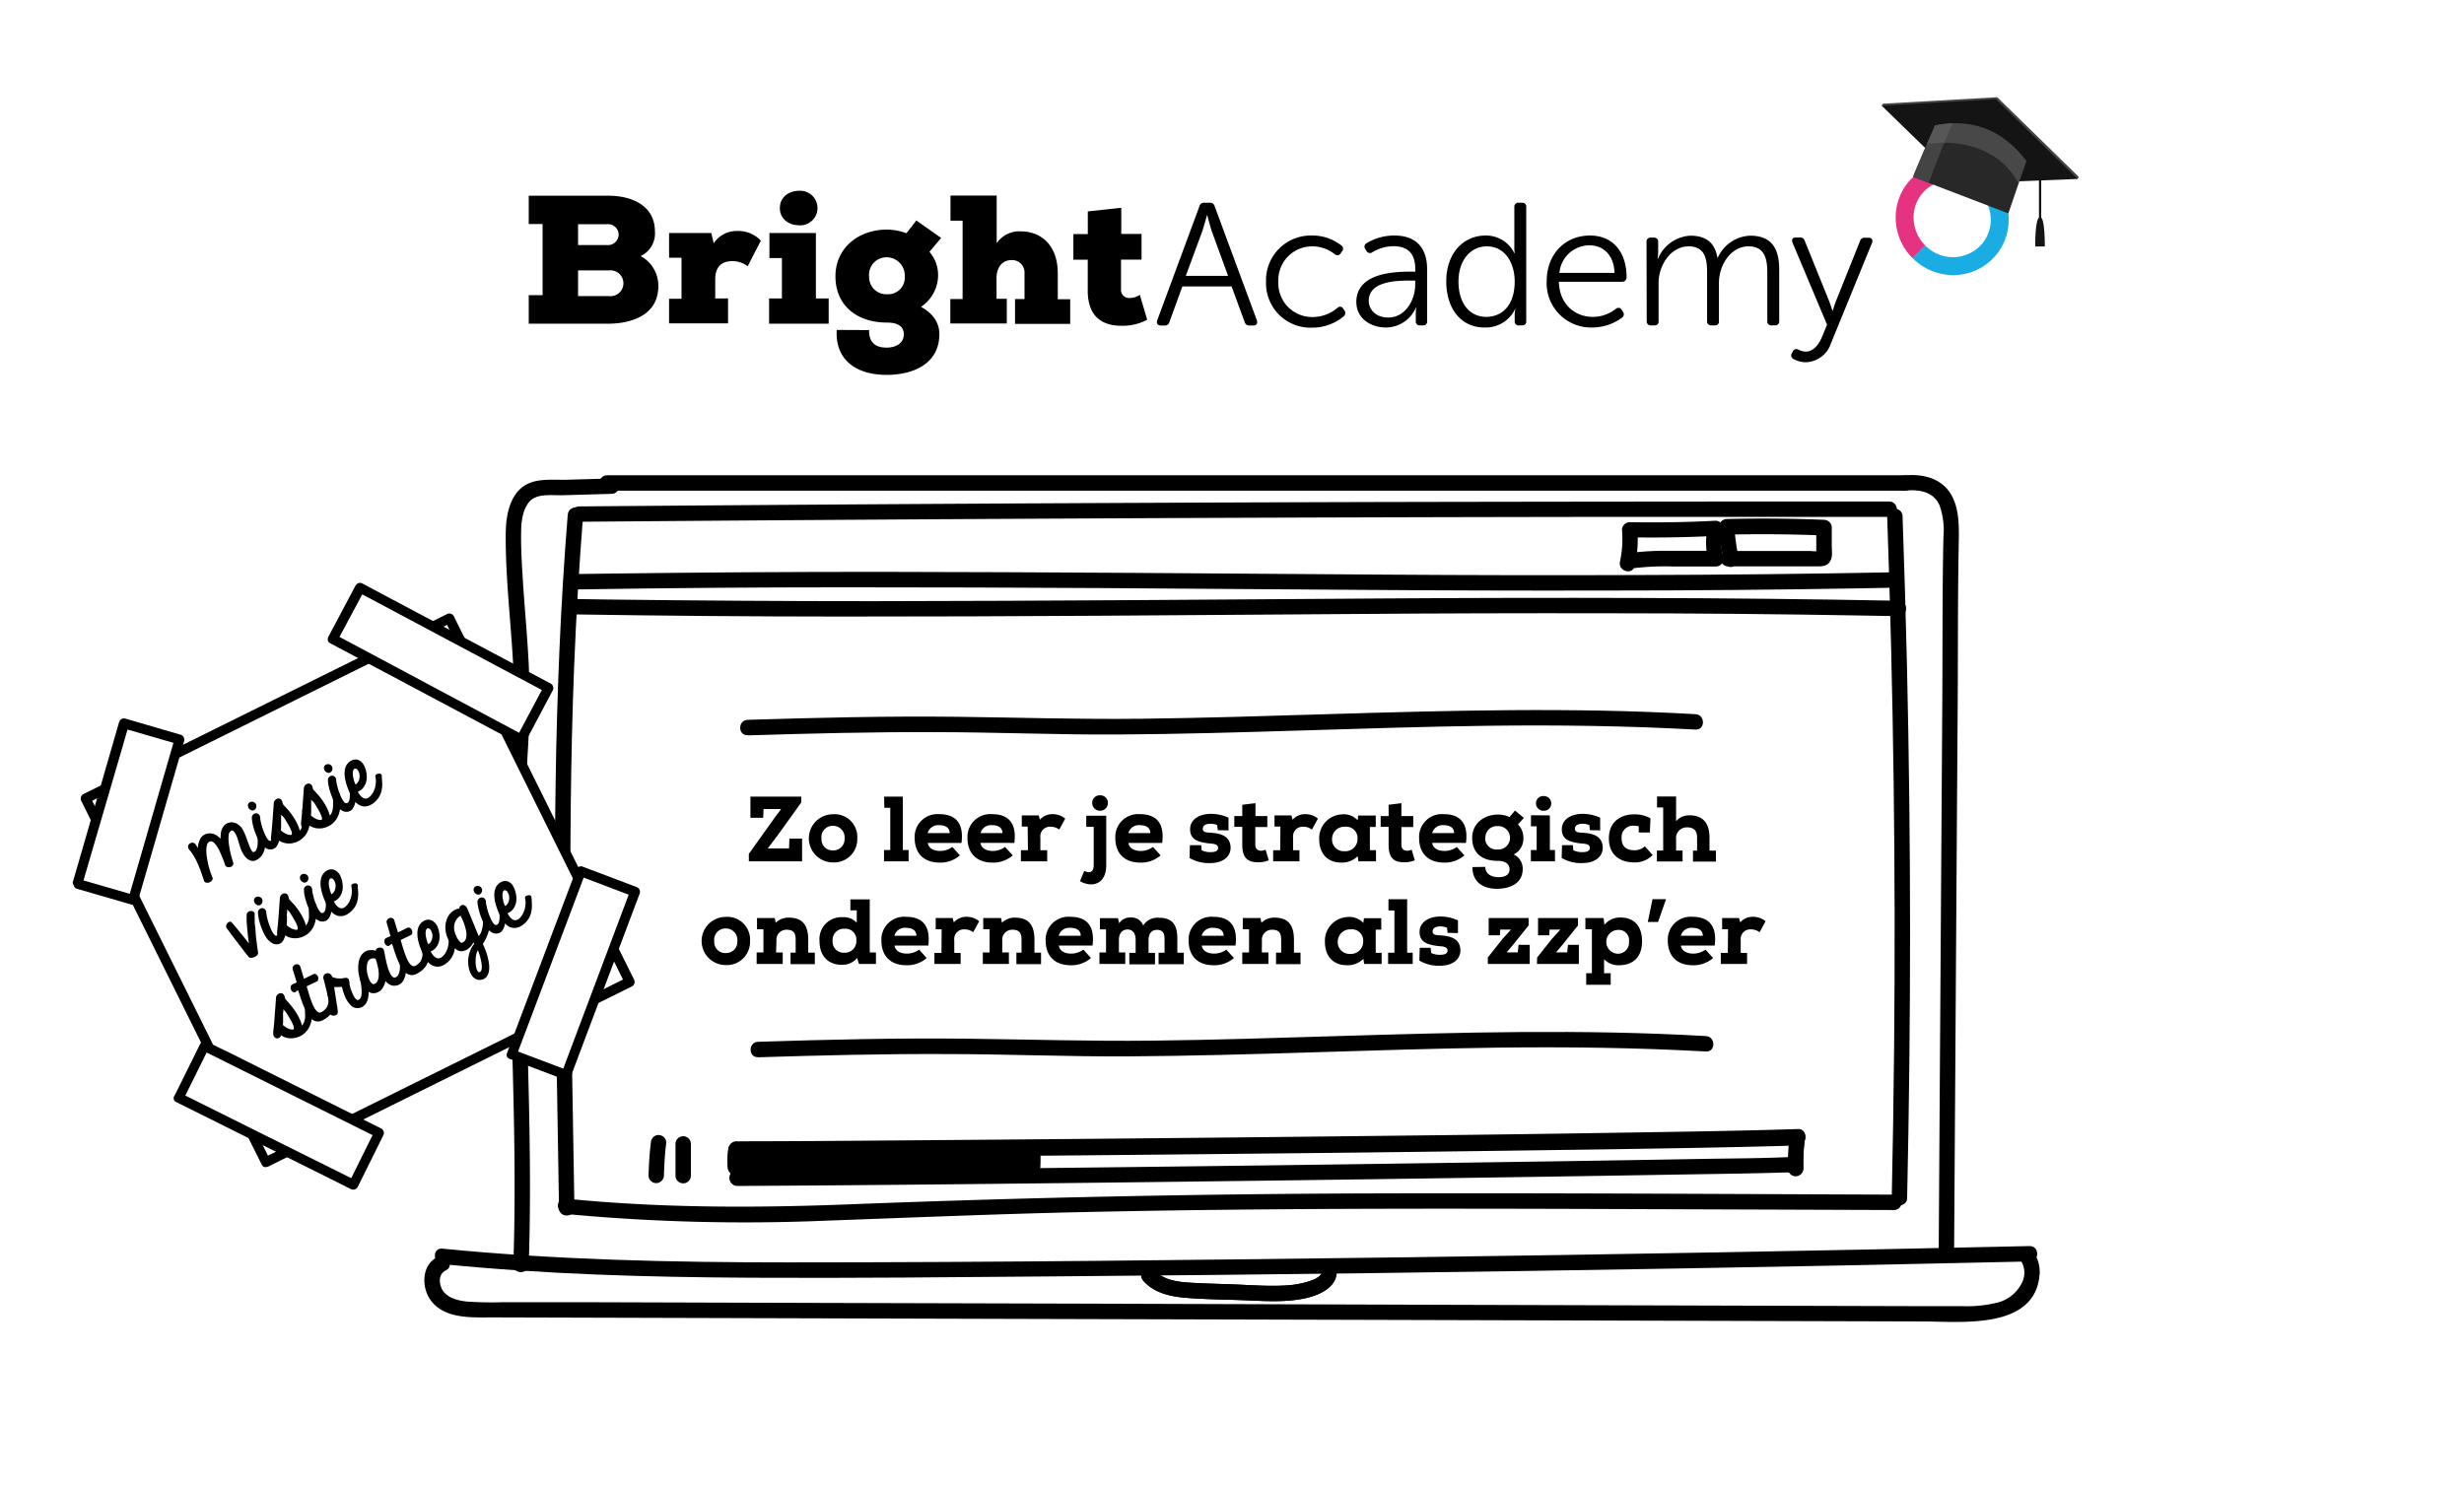 <?xml version="1.0" encoding="UTF-8"?> <svg xmlns="http://www.w3.org/2000/svg" viewBox="0 0 480 290"><defs><style>.cls-1{isolation:isolate;}.cls-2{fill:#fff;}.cls-3{fill:#19ade4;}.cls-4{fill:#e63381;}.cls-5{fill:#444;}.cls-6{fill:#141414;}.cls-7{fill:#282828;}.cls-8{fill:#6b6b6b;mix-blend-mode:multiply;opacity:0.49;}</style></defs><g class="cls-1"><g id="Layer_1" data-name="Layer 1"><rect class="cls-2" width="480" height="290"></rect><rect class="cls-2" x="316.35" y="103.06" width="18.6" height="6.25"></rect><polygon class="cls-2" points="110.95 118.22 110.56 235.75 206.01 235.75 334.58 234.57 369.69 233.78 371.27 138.33 369.29 119.4 110.95 118.22"></polygon><rect class="cls-2" x="200.12" y="222.43" width="149.8" height="5.39"></rect><path d="M222.71,249.52c2.06,2.37,5.18,3.07,8.18,3.33,3.93.33,7.9.34,11.83.5,3.74.15,7.52.41,11.22-.33,3.06-.61,7-2.27,6.4-6.05-.31-1.9-3.2-1.1-2.9.8.17,1-1.89,1.72-2.59,1.93a18.45,18.45,0,0,1-4.6.77c-3.16.17-6.34-.07-9.5-.2s-6.22-.17-9.31-.38c-2.42-.17-4.95-.58-6.61-2.49-1.27-1.46-3.39.67-2.12,2.12Z"></path><rect class="cls-2" x="200.12" y="222.43" width="149.8" height="5.39"></rect><path d="M103,246.39c.77-22.32-.5-44.64-.81-66.95-.15-11.16,0-22.3.65-33.45a160.28,160.28,0,0,0,.16-16.55c-.28-5.6-.82-11.17-1.17-16.76-.18-3-.37-6-.31-9,0-1.88.25-4.1,1.39-5.67,1.46-2,4.49-1.46,6.66-1.52l9.55-.27c1.92,0,1.93-3,0-3l-8.57.25c-2.47.07-5.45-.3-7.73.79-3.53,1.7-4.28,6.23-4.3,9.74-.09,11.47,1.86,22.86,1.63,34.35-.11,5.77-.57,11.54-.77,17.32s-.27,11.39-.25,17.1c0,11.49.43,23,.73,34.46.35,13.06.59,26.12.14,39.18-.07,1.93,2.93,1.93,3,0Z"></path><path d="M118.27,95.6h252.8a1.5,1.5,0,0,0,0-3H118.27a1.5,1.5,0,0,0,0,3Z"></path><path d="M371.07,95.6c2.73-.27,5.56.12,6.77,2.88a14.46,14.46,0,0,1,.75,6.13c-.23,10.64-.15,21.29-.22,31.93l-.45,68.71L377.67,244a1.5,1.5,0,0,0,3,0l.46-71.2.24-35.73c.07-10.86,0-21.73.23-32.59,0-2.68-.08-5.53-1.4-7.93-1.83-3.35-5.56-4.27-9.13-3.92-1.9.19-1.92,3.19,0,3Z"></path><path d="M86.15,246.29c19.93,2,40,2.55,60,2.66s40.23-.11,60.34-.27q60.53-.48,121-1.54,34-.58,67.92-1.36c1.93,0,1.93-3,0-3q-60.51,1.36-121,2.18c-40.3.53-80.61,1-120.91,1-22.47,0-45-.47-67.35-2.68-1.92-.19-1.91,2.82,0,3Z"></path><path d="M110.6,100.29c-1.42,17.53-2.11,35.12-2.37,52.7s-.08,35.21.18,52.8q.23,14.81.49,29.6c0,1.92,3,1.93,3,0-.29-17.55-.64-35.1-.75-52.65s0-35.2.69-52.78q.59-14.85,1.76-29.67c.16-1.93-2.84-1.92-3,0Z"></path><path d="M367.63,100.57q.92,25.83,1.26,51.68t.09,51.94q-.14,14.61-.46,29.21c0,1.93,3,1.93,3,0q.57-25.85.57-51.69t-.6-51.94q-.35-14.59-.86-29.2c-.07-1.93-3.07-1.94-3,0Z"></path><path d="M112.83,101.66q49.92-.41,99.85-.65,49.66-.24,99.34-.3,28,0,56,0a1.5,1.5,0,0,0,0-3q-49.92,0-99.85.1-49.66.14-99.33.45-28,.18-56,.41a1.5,1.5,0,0,0,0,3Z"></path><path d="M110.2,236.53a371.73,371.73,0,0,0,50.5,1.31c16.81-.6,33.6-1.32,50.41-1.68,33.67-.74,67.36-.71,101-.6l56.85.2a1.5,1.5,0,0,0,0-3c-33.9-.12-67.8-.34-101.7-.24q-50.51.15-101,2.1c-18.76.75-37.44.79-56.14-1.09-1.92-.19-1.91,2.81,0,3Z"></path><path d="M111.76,119.71q26,.41,52,.42,25.25,0,50.5-.16,24.71-.15,49.4-.34t49.6-.14q25.09,0,50.17.45l6.43.11c1.94,0,1.94-3,0-3q-25.15-.48-50.32-.54-24.84-.08-49.67.09-24.67.14-49.34.33-25.19.16-50.35.2-25.84,0-51.7-.32l-6.68-.1c-1.93,0-1.93,3,0,3Z"></path><path d="M112.56,114.84q26-.41,52-.41,24.94,0,49.9.15,24.6.15,49.2.34t49,.14q25.11,0,50.21-.44l6.39-.12c1.93,0,1.93-3,0-3q-25.2.48-50.4.54-24.53.09-49.06-.08t-49.15-.34q-24.87-.16-49.73-.2-25.86,0-51.73.33l-6.64.09c-1.93,0-1.94,3,0,3Z"></path><path d="M318.47,110.19a23.46,23.46,0,0,0,.5-7l-1.5,1.5q8.38.15,16.75-.28l-1.45-1.9a12.73,12.73,0,0,0,.06,6.71l1.45-1.9-8.82,0a56,56,0,0,0-8.78.53l.8,2.9.64-.24a1.55,1.55,0,0,0,1.05-1.85,1.51,1.51,0,0,0-1.84-1l-.65.24a1.51,1.51,0,0,0,.8,2.9,52.49,52.49,0,0,1,8.32-.43l8.48,0a1.51,1.51,0,0,0,1.44-1.89,9.57,9.57,0,0,1-.05-5.12,1.52,1.52,0,0,0-1.45-1.9q-8.37.43-16.75.28a1.52,1.52,0,0,0-1.5,1.5,20.73,20.73,0,0,1-.39,6.19c-.41,1.89,2.48,2.69,2.89.8Z"></path><path d="M338.71,108.67a36.47,36.47,0,0,1-.83-6l-1.5,1.5q9.47-.22,18.94.16l-1.5-1.5,0,2.82v2.07c0,.41,0,.5,0,.26l.9-.69a5.89,5.89,0,0,1-2,.06H336.65a1.5,1.5,0,0,0,0,3h17.07c1,0,2.18.07,2.8-1,.53-.85.33-2,.32-3l0-3.57a1.53,1.53,0,0,0-1.5-1.5q-9.46-.39-18.94-.16a1.52,1.52,0,0,0-1.5,1.5,41.63,41.63,0,0,0,.94,6.77c.41,1.89,3.31,1.09,2.89-.79Z"></path><path d="M85.29,244.89c-3.22,1.53-3.25,6-1.32,8.54,2.74,3.64,8.14,3.24,12.17,3.25l34.81.1,69.34.2,69.71.19,69.71.2,34.85.1c7.47,0,21.83,1.69,22.76-9.1a6.72,6.72,0,0,0-1.58-4.94c-1.21-1.5-3.32.63-2.12,2.12a4.35,4.35,0,0,1,.1,4.68,7.2,7.2,0,0,1-4.69,3.58,24.16,24.16,0,0,1-6.62.68l-8.16,0-32.38-.09-65.09-.19L211.7,254l-65-.18-32.34-.1-16.32,0a70.58,70.58,0,0,1-7.13-.13c-1.83-.2-4.13-.78-4.92-2.65-.53-1.24-.45-2.8.87-3.43,1.74-.83.22-3.42-1.52-2.59Z"></path><path d="M222.71,249.52c2.06,2.37,5.18,3.07,8.18,3.33,3.93.33,7.9.34,11.83.5,3.74.15,7.52.41,11.22-.33,3.06-.61,7-2.27,6.4-6.05-.31-1.9-3.2-1.1-2.9.8.17,1-1.89,1.72-2.59,1.93a18.45,18.45,0,0,1-4.6.77c-3.16.17-6.34-.07-9.5-.2s-6.22-.17-9.31-.38c-2.42-.17-4.95-.58-6.61-2.49-1.27-1.46-3.39.67-2.12,2.12Z"></path><path d="M147.67,206c12.13-.38,24.26-.68,36.4-.63,11.92,0,23.84.52,35.77.45,24-.14,47.91-1.39,71.87-1.7,13.55-.17,27.1,0,40.62.75,1.93.11,1.92-2.89,0-3-23.93-1.39-47.9-.72-71.84,0-12.06.37-24.12.76-36.19.89s-23.82-.24-35.75-.38c-13.63-.16-27.26.17-40.88.6-1.92.06-1.93,3.06,0,3Z"></path><path d="M145.64,143.28c12.13-.37,24.26-.68,36.39-.63,11.93,0,23.85.53,35.78.46,24-.15,47.91-1.39,71.87-1.7,13.54-.17,27.09,0,40.62.74,1.92.12,1.92-2.89,0-3-23.93-1.38-47.91-.71-71.84,0-12.06.37-24.12.75-36.19.89s-23.83-.24-35.75-.38c-13.63-.16-27.26.17-40.88.59-1.93.06-1.93,3.06,0,3Z"></path><rect class="cls-2" x="200.12" y="222.43" width="149.8" height="5.39"></rect><path d="M141.86,224a16.06,16.06,0,0,0-.09,3.25,1.56,1.56,0,0,0,.44,1.06,1.5,1.5,0,0,0,1.06.44,1.56,1.56,0,0,0,1.06-.44,1.47,1.47,0,0,0,.44-1.06,16.06,16.06,0,0,1,.09-3.25,1.52,1.52,0,0,0-.44-1.06,1.51,1.51,0,0,0-2.13,0l-.23.31a1.41,1.41,0,0,0-.2.75Z"></path><path d="M143.48,225.37c8.15,0,16.29-.06,24.44-.12q21.81-.15,43.63-.35,25.92-.24,51.83-.52,24.6-.28,49.19-.64c11.63-.18,23.26-.35,34.89-.68l2.79-.08c1.93-.07,1.93-3.07,0-3-10.87.35-21.74.51-32.62.68q-23.91.39-47.82.64-26,.3-52.07.54-22.73.21-45.46.38c-9.08.07-18.15.14-27.23.15h-1.57a1.5,1.5,0,0,0,0,3Z"></path><path d="M348.57,222a36.46,36.46,0,0,0-.27,5.53,1.53,1.53,0,0,0,1.5,1.5,1.51,1.51,0,0,0,1.5-1.5,36.46,36.46,0,0,1,.27-5.53,1.46,1.46,0,0,0-.44-1.06,1.5,1.5,0,0,0-1.06-.44,1.46,1.46,0,0,0-1.06.44,1.77,1.77,0,0,0-.44,1.06Z"></path><path d="M143.68,230.87q22.51-.12,45-.36,25.65-.25,51.29-.59,24.71-.31,49.41-.68,19.37-.28,38.73-.61c6.6-.11,13.2-.18,19.8-.39l.71,0c1.92-.08,1.93-3.08,0-3-5.65.26-11.31.26-17,.36q-18.45.33-36.91.59-24.3.36-48.59.68-25.74.33-51.49.61-23.06.24-46.1.39l-4.9,0a1.5,1.5,0,0,0,0,3Z"></path><path d="M103,43.65V38.13h15.46c5,0,9.12,2.17,9.12,6.95a4.84,4.84,0,0,1-2.78,4.81,6.59,6.59,0,0,1,3.45,5.84c0,5.63-5.13,7.3-9.72,7.34H103V57.51h2.7V43.65Zm9.61,4.1h5.6a2.1,2.1,0,0,0,2.31-2,2.07,2.07,0,0,0-2.17-2.07h-5.74Zm0,9.94h6a2.52,2.52,0,1,0,0-5h-6Z"></path><path d="M130.34,50.21V45.4h8.23l.46,2A5.38,5.38,0,0,1,143.59,45a6.11,6.11,0,0,1,4.63,1.88l-2.57,5a4.91,4.91,0,0,0-3-1c-2.32,0-3.32,1.36-3.32,3.57v3.7h2.5v4.85H130.34V58.22h2.42v-8Z"></path><path d="M149.82,58.15h2.5V50.28h-2.43V45.4h9.05V58.15h2.49v4.92H149.82Zm2.1-17.6c0,2.18,1.86,3.35,3.78,3.35a3.37,3.37,0,1,0,0-6.73C153.78,37.17,151.92,38.31,151.92,40.55Z"></path><path d="M169.31,64.31c-.07,2.78,1.64,3.42,3.42,3.42s3.34-.85,3.34-2.6c0-1.25-.81-2.28-3.27-2.28-6,0-10.05-3.45-10.05-9s4.49-9.12,10.05-9.12a11.49,11.49,0,0,1,3.77.71c.64-.82,1.36-1.68,1.93-2.49l4.84,3.41-2.28,2.71a6.89,6.89,0,0,1,1.68,4.81,7.48,7.48,0,0,1-3.32,5.91c3.39,1.86,3.57,4.35,3.57,5.31,0,5.77-5.06,7.94-10.26,7.94-6.42,0-10.08-3.34-9.73-8.76Zm0-10.43a3.33,3.33,0,0,0,3.49,3.45,3.24,3.24,0,0,0,3.45-3.45,3.55,3.55,0,0,0-3.45-3.75A3.4,3.4,0,0,0,169.31,53.88Z"></path><path d="M185.16,43V38.1h9v9.29a5.33,5.33,0,0,1,4.74-2.31c3.52,0,7.16,2.31,7.16,8.22v5h2.42v4.81H197.73V58.26h1.85v-5a2.42,2.42,0,0,0-2.45-2.59c-2.07,0-3,1.63-3,3.49v4.06h2v4.81h-11V58.26h2.39V43Z"></path><path d="M218.43,40.48v5.1h3.95v5h-4v5.77a1.57,1.57,0,0,0,1.75,1.71,3.66,3.66,0,0,0,1.92-.61l1.43,4.85a10.15,10.15,0,0,1-5.06,1.17c-3.49,0-6.63-1.6-6.52-7.12V50.6H209.1v-5h2.81V41.19Z"></path><path d="M233.66,40.18a.87.87,0,0,1,.92-.68h1.12a.88.88,0,0,1,.92.68l8.23,22.24c.17.61-.07,1-.68,1h-.75a.88.88,0,0,1-.95-.68l-2.55-6.93h-9.59l-2.52,6.93a.89.89,0,0,1-.95.68h-.72c-.64,0-.88-.37-.71-1Zm5.58,13.57-3.17-8.67c-.37-1.13-.88-3.13-.88-3.13h-.07s-.54,2-.92,3.13L231,53.75Z"></path><path d="M255.63,45.89a9,9,0,0,1,5.67,1.94.74.74,0,0,1,.11,1.16l-.24.37c-.31.48-.68.48-1.16.17A7,7,0,0,0,255.69,48a6.58,6.58,0,0,0-6.66,6.9,6.58,6.58,0,0,0,6.7,6.87,7.49,7.49,0,0,0,4.83-1.8.68.68,0,0,1,1.12.2l.24.34a.83.83,0,0,1-.21,1.16,9.5,9.5,0,0,1-6.08,2.17,8.66,8.66,0,0,1-9-8.94A8.72,8.72,0,0,1,255.63,45.89Z"></path><path d="M274.7,52.93h1v-.54c0-3.3-1.8-4.42-4.22-4.42a8,8,0,0,0-4.15,1.19.79.79,0,0,1-1.15-.28l-.21-.34a.77.77,0,0,1,.24-1.15,10.39,10.39,0,0,1,5.44-1.5c4.08,0,6.36,2.28,6.36,6.57V62.55a.74.74,0,0,1-.81.85h-.55a.76.76,0,0,1-.85-.85V61.19a7.39,7.39,0,0,1,.1-1.29h-.06A6.38,6.38,0,0,1,270,63.81c-2.89,0-5.78-1.7-5.78-5C264.26,53.24,271.41,52.93,274.7,52.93Zm-4.25,8.94c3.3,0,5.24-3.4,5.24-6.39v-.81h-.95c-2.69,0-8.1.1-8.1,3.94C266.64,60.21,267.9,61.87,270.45,61.87Z"></path><path d="M289.43,45.89A6.12,6.12,0,0,1,295,49.33h.07A7.77,7.77,0,0,1,295,48V40.35a.77.77,0,0,1,.85-.85h.65a.75.75,0,0,1,.82.85v22.2a.75.75,0,0,1-.82.85h-.58a.75.75,0,0,1-.85-.81V61.3a3.84,3.84,0,0,1,.14-1.06h-.07a6.34,6.34,0,0,1-5.95,3.57c-4.59,0-7.45-3.67-7.45-9S284.94,45.89,289.43,45.89Zm.1,15.85c2.86,0,5.54-2,5.54-6.9,0-3.47-1.77-6.84-5.44-6.84-3,0-5.51,2.52-5.51,6.84S286.33,61.74,289.53,61.74Z"></path><path d="M309.73,45.89c4.55,0,7.14,3.3,7.14,8.16a.85.85,0,0,1-.89.85h-12.3c.1,4.36,3.09,6.84,6.63,6.84a7.25,7.25,0,0,0,4.48-1.57.72.72,0,0,1,1.13.21l.27.41a.79.79,0,0,1-.24,1.12,9.76,9.76,0,0,1-5.71,1.9,8.64,8.64,0,0,1-8.94-8.94C301.3,49.26,305.1,45.89,309.73,45.89Zm4.79,7.28c-.13-3.61-2.31-5.37-4.86-5.37a5.88,5.88,0,0,0-5.88,5.37Z"></path><path d="M320.75,47.15a.77.77,0,0,1,.85-.85h.61a.76.76,0,0,1,.81.85v2a6,6,0,0,1-.13,1.23H323a7.26,7.26,0,0,1,6.29-4.46c3.16,0,4.79,1.46,5.27,4.29h.07a7.25,7.25,0,0,1,6.29-4.29c4.15,0,5.68,2.42,5.68,6.63v10a.77.77,0,0,1-.85.85h-.62a.77.77,0,0,1-.85-.85V53.1c0-2.79-.57-5.1-3.67-5.1-3.43,0-5.75,3.61-5.75,7.14v7.41a.74.74,0,0,1-.81.85h-.65a.77.77,0,0,1-.85-.85V53.1c0-2.58-.37-5.1-3.6-5.1-3.47,0-5.85,3.67-5.85,7.14v7.41a.74.74,0,0,1-.82.85h-.64a.77.77,0,0,1-.85-.85Z"></path><path d="M350.23,68.06a3.5,3.5,0,0,0,1.5.45c1.53,0,2.55-1.33,3.19-2.83l1-2.41-6.73-16c-.24-.58,0-1,.65-1h.78a.89.89,0,0,1,.95.65l4.79,11.83c.31.85.62,1.8.62,1.8h.06a16.48,16.48,0,0,1,.58-1.8L362.33,47a.89.89,0,0,1,1-.68H364c.62,0,.89.37.68,1l-8,19.58a5.34,5.34,0,0,1-4.93,3.68,5.12,5.12,0,0,1-2.35-.62.77.77,0,0,1-.37-1.08l.2-.38A.79.79,0,0,1,350.23,68.06Z"></path><path class="cls-3" d="M380.51,53.6a11.15,11.15,0,0,1-7.92-3.3l2.46-2.47a7.53,7.53,0,0,0,10.63.15,7.27,7.27,0,0,0,2.13-5.24,7.73,7.73,0,0,0-2.28-5.38L388,34.89a11.19,11.19,0,0,1,3.3,7.81,10.76,10.76,0,0,1-10.79,10.9"></path><path class="cls-4" d="M372.59,50.3a11.1,11.1,0,0,1-3.3-7.81,10.73,10.73,0,0,1,3.14-7.75,11,11,0,0,1,15.57.15l-2.47,2.47a7.53,7.53,0,0,0-10.63-.15,7.22,7.22,0,0,0-2.12,5.24,7.72,7.72,0,0,0,2.27,5.38Z"></path><polygon class="cls-5" points="366.81 20.2 382.41 35.37 404.98 34.48 389.07 18.94 366.81 20.2"></polygon><polygon class="cls-5" points="366.81 20.2 366.56 20.59 404.73 34.87 404.98 34.48 366.81 20.2"></polygon><polygon class="cls-6" points="366.56 20.59 382.16 35.76 404.73 34.87 388.82 19.33 366.56 20.59"></polygon><path class="cls-7" d="M394.76,31.37l-1.52,4.36-2,5.85-18.53-7.1c.07-.33,1.57-3.82,2.77-6.6l1.5-3.43C384.17,23,390.12,25.27,394.76,31.37Z"></path><path class="cls-5" d="M380.44,24a21.8,21.8,0,0,0-3.5.42l-1.5,3.43c-1.2,2.78-2.7,6.27-2.77,6.6l3.05,1.17C377.19,31.77,378.66,27.78,380.44,24Z"></path><path class="cls-8" d="M394.76,31.37l-1.52,4.36a.22.22,0,0,1-.05-.08c-5.48-9.92-17.7-7.61-17.7-7.61l-.05-.16,1.5-3.43C384.17,23,390.12,25.27,394.76,31.37Z"></path><rect class="cls-6" x="397.2" y="30.97" width="0.44" height="11.68"></rect><path class="cls-6" d="M397.42,42.28h0c1,0,.92,5.75.92,5.75h-1.86S396.37,42.33,397.42,42.28Z"></path><path d="M148.67,159.34h-2.48v-4.13h9.9v1.14l-4.41,6.14-2.11,2.82h4.14l.07-1.92h2.47v4.43H145.88v-1.46l5-7,1.29-1.73h-3.42Z"></path><path d="M162.24,158.65a4.42,4.42,0,0,1,4.76,4.72,4.51,4.51,0,0,1-4.74,4.66,4.69,4.69,0,1,1,0-9.38Zm.06,2.25a2.19,2.19,0,0,0-2.27,2.47,2.14,2.14,0,0,0,2.23,2.32,2.19,2.19,0,0,0,2.27-2.32A2.25,2.25,0,0,0,162.3,160.9Z"></path><path d="M172.23,155.21h3.64v10.41H177v2.2h-4.79v-2.2h1.22v-8.23h-1.15Z"></path><path d="M187,166.66a5.79,5.79,0,0,1-3.89,1.41c-3.48,0-4.93-2.13-4.93-4.79a4.44,4.44,0,0,1,4.8-4.65c3,0,4.85,1.57,4.32,5.6h-6.57c.13.9.94,1.57,2.43,1.57a4.07,4.07,0,0,0,2.36-.78Zm-2-4.34c0-1.09-.88-1.54-2-1.54a2.13,2.13,0,0,0-2.29,1.54Z"></path><path d="M197.29,166.66a5.79,5.79,0,0,1-3.89,1.41c-3.47,0-4.93-2.13-4.93-4.79a4.44,4.44,0,0,1,4.8-4.65c3,0,4.85,1.57,4.33,5.6H191c.13.9.94,1.57,2.43,1.57a4.07,4.07,0,0,0,2.36-.78Zm-2-4.34c0-1.09-.88-1.54-2-1.54a2.11,2.11,0,0,0-2.28,1.54Z"></path><path d="M200.2,161.05h-1.15v-2.18h3.3l.23.84a3.19,3.19,0,0,1,2.5-1.08,3.74,3.74,0,0,1,2.43.87l-1.17,2.14a2.63,2.63,0,0,0-1.67-.56,1.88,1.88,0,0,0-2,2.13v2.45H204v2.16h-5.12v-2.16h1.37Z"></path><path d="M215.5,158.94v9.63c0,3.78-2.81,4.43-5.11,3.12l.83-2c1.08.52,1.84.27,1.84-1.14V161.1h-1.45v-2.16Zm-2.73-2.54a1.44,1.44,0,0,1,1.51-1.44,1.47,1.47,0,0,1,1.55,1.48,1.53,1.53,0,0,1-3.06,0Z"></path><path d="M226.09,166.66a5.79,5.79,0,0,1-3.89,1.41c-3.47,0-4.93-2.13-4.93-4.79a4.44,4.44,0,0,1,4.8-4.65c3,0,4.85,1.57,4.33,5.6h-6.58c.13.9.94,1.57,2.43,1.57a4.07,4.07,0,0,0,2.36-.78Zm-2-4.34c0-1.09-.88-1.54-2-1.54a2.11,2.11,0,0,0-2.28,1.54Z"></path><path d="M237.23,161.75l-.11-1a3.53,3.53,0,0,0-1.37-.25c-.73,0-1.44.27-1.44,1s.88.7,1.42.74c2.22.12,4,.72,4,3-.06,1.7-1.5,2.92-4,2.92a7.35,7.35,0,0,1-4-1l.07-2.49H234l.09,1a3.81,3.81,0,0,0,1.76.36c.92,0,1.44-.25,1.44-.83s-.54-.81-1.71-.86c-2.1-.25-3.74-.69-3.74-2.77s2.07-3,4-3a8.25,8.25,0,0,1,3.48.75l0,2.47Z"></path><path d="M244.57,156.49V159h2.31v2.14h-2.34v3.49c0,1.1,1,1.37,2,.92l.62,2.07A5.13,5.13,0,0,1,245,168c-2.05,0-3-1-3-3.37V161.1h-1.55V159h1.55v-2.2Z"></path><path d="M249.43,161.05h-1.15v-2.18h3.29l.24.84a3.19,3.19,0,0,1,2.5-1.08,3.74,3.74,0,0,1,2.43.87l-1.17,2.14a2.63,2.63,0,0,0-1.67-.56,1.88,1.88,0,0,0-2,2.13v2.45h1.24v2.16h-5.12v-2.16h1.37Z"></path><path d="M268.05,165.64v2.18h-3.41l-.16-1a4.28,4.28,0,0,1-3.26,1.24c-2.52,0-4.23-1.66-4.23-4.57a4.62,4.62,0,0,1,4.32-4.81,3.73,3.73,0,0,1,3.17,1.13l.11-.91H268v2.23h-1.14v4.52Zm-8.56-2.16a2.28,2.28,0,0,0,2.42,2.37,2.36,2.36,0,0,0,2.54-2.39,2.2,2.2,0,0,0-2.43-2.38A2.39,2.39,0,0,0,259.49,163.48Z"></path><path d="M273,156.49V159h2.31v2.14H273v3.49c0,1.1,1,1.37,2,.92l.61,2.07a5.13,5.13,0,0,1-2.15.38c-2.05,0-2.95-1-2.95-3.37V161.1h-1.55V159h1.55v-2.2Z"></path><path d="M285.27,166.66a5.78,5.78,0,0,1-3.89,1.41c-3.47,0-4.93-2.13-4.93-4.79a4.44,4.44,0,0,1,4.81-4.65c3,0,4.84,1.57,4.32,5.6H279c.12.9.93,1.57,2.43,1.57a4.09,4.09,0,0,0,2.36-.78Zm-2-4.34c0-1.09-.88-1.54-2-1.54a2.11,2.11,0,0,0-2.28,1.54Z"></path><path d="M289.32,168.9c.09,1.4,1.15,1.94,2.4,2s2.35-.32,2.35-1.53c0-.87-.63-1.64-2.28-1.64-3.24,0-5-1.67-5-4.45,0-3.06,2.57-4.57,5-4.57a5.24,5.24,0,0,1,2.28.49l1.05-1.27,1.74,1.43-1.15,1.26a3.69,3.69,0,0,1,1.05,2.61,3.45,3.45,0,0,1-1.88,3.26,3,3,0,0,1,1.75,2.84c0,2.78-2.43,3.82-5,3.84-3.2,0-4.82-1.73-4.79-4.23Zm0-5.66a2.18,2.18,0,0,0,2.41,2.27,2.28,2.28,0,1,0,0-4.55A2.24,2.24,0,0,0,289.36,163.24Z"></path><path d="M301.92,158.87v6.75h1v2.2h-4.7v-2.2h1.13V161h-1.11v-2.16Zm-2.7-2.34a1.4,1.4,0,0,1,1.46-1.43,1.44,1.44,0,0,1,1.51,1.46,1.42,1.42,0,0,1-1.48,1.41A1.44,1.44,0,0,1,299.22,156.53Z"></path><path d="M309.72,161.75l-.11-1a3.53,3.53,0,0,0-1.37-.25c-.74,0-1.44.27-1.44,1s.88.7,1.42.74c2.22.12,4,.72,4,3-.05,1.7-1.49,2.92-4,2.92a7.32,7.32,0,0,1-4-1l.07-2.49h2.12l.09,1a3.86,3.86,0,0,0,1.77.36c.92,0,1.44-.25,1.44-.83s-.54-.81-1.71-.86c-2.11-.25-3.75-.69-3.75-2.77s2.07-3,4-3a8.17,8.17,0,0,1,3.47.75v2.47Z"></path><path d="M321.94,166.59a4.75,4.75,0,0,1-3.6,1.44c-2.76,0-4.92-1.47-4.92-4.66,0-3.53,2.63-4.7,4.86-4.7a6.36,6.36,0,0,1,3.24.76l-.12,2.77h-2.16V161a4.48,4.48,0,0,0-1-.13,2.23,2.23,0,0,0-2.34,2.47c0,1.66,1,2.32,2.47,2.32a2.89,2.89,0,0,0,2.05-.77Z"></path><path d="M324,157.32h-1.2v-2.13h3.71V160a3.29,3.29,0,0,1,2.61-1.14c2.57,0,3.9,1.46,3.9,4.34v2.54h1.25v2.13H329.8v-2.13h.8v-2.54c0-1.55-.8-2-2-2a2.08,2.08,0,0,0-2.09,2.31v2.21h1.26v2.13h-5v-2.13H324Z"></path><path d="M141.35,178.65a4.42,4.42,0,0,1,4.76,4.72,4.51,4.51,0,0,1-4.74,4.66,4.69,4.69,0,1,1,0-9.38Zm.06,2.25a2.2,2.2,0,0,0-2.27,2.47,2.14,2.14,0,0,0,2.23,2.32,2.18,2.18,0,0,0,2.27-2.32A2.24,2.24,0,0,0,141.41,180.9Z"></path><path d="M151.18,185.58h1.3v2.24H147.4v-2.24h1.32v-4.53h-1.25v-2.18h3.46l.18.92a3.52,3.52,0,0,1,2.52-1c2.43,0,3.82,1.15,3.82,4.34v2.48h1.28v2.24H154v-2.24h1v-2.46c0-1-.14-2-1.74-2a1.94,1.94,0,0,0-2,2.18Z"></path><path d="M170.64,185.58v2.24h-3.31l-.36-1.17a3.66,3.66,0,0,1-3,1.33c-2.52,0-4.32-1.6-4.32-4.61a4.26,4.26,0,0,1,4.52-4.66,3.36,3.36,0,0,1,2.73,1.08v-2.42h-1.24v-2.14h3.77v10.35Zm-8.44-2.25a2.12,2.12,0,0,0,2.23,2.29,2.22,2.22,0,0,0,2.39-2.31,2.12,2.12,0,0,0-2.28-2.35A2.17,2.17,0,0,0,162.2,183.33Z"></path><path d="M180.52,186.66a5.78,5.78,0,0,1-3.89,1.41c-3.47,0-4.93-2.13-4.93-4.79a4.44,4.44,0,0,1,4.81-4.65c3,0,4.84,1.57,4.32,5.6h-6.57c.12.9.93,1.57,2.43,1.57a4.09,4.09,0,0,0,2.36-.78Zm-2-4.34c0-1.09-.88-1.54-2-1.54a2.12,2.12,0,0,0-2.29,1.54Z"></path><path d="M183.44,181.05h-1.16v-2.18h3.3l.23.84a3.21,3.21,0,0,1,2.51-1.08,3.76,3.76,0,0,1,2.43.87l-1.17,2.14a2.64,2.64,0,0,0-1.68-.56,1.88,1.88,0,0,0-2,2.13v2.45h1.24v2.16h-5.11v-2.16h1.37Z"></path><path d="M195.24,185.58h1.3v2.24h-5.08v-2.24h1.32v-4.53h-1.24v-2.18H195l.18.92a3.52,3.52,0,0,1,2.52-1c2.43,0,3.82,1.15,3.82,4.34v2.48h1.28v2.24H198v-2.24h1v-2.46c0-1-.15-2-1.75-2a1.94,1.94,0,0,0-2,2.18Z"></path><path d="M212.53,186.66a5.81,5.81,0,0,1-3.89,1.41c-3.48,0-4.94-2.13-4.94-4.79a4.45,4.45,0,0,1,4.81-4.65c3,0,4.84,1.57,4.32,5.6h-6.57c.13.9.94,1.57,2.43,1.57a4.07,4.07,0,0,0,2.36-.78Zm-2-4.34c0-1.09-.88-1.54-2-1.54a2.13,2.13,0,0,0-2.29,1.54Z"></path><path d="M214.18,187.82v-2.24h1.28v-4.5h-1.19v-2.19h3.51l.25,1a2.45,2.45,0,0,1,2.18-1.12,2.39,2.39,0,0,1,2.49,1.55,3.29,3.29,0,0,1,3-1.51c2.83,0,3.65,1.51,3.65,4.14v2.68h1.26v2.24H225.7v-2.24h1.16V183c0-.93-.2-1.83-1.45-1.83s-1.67,1-1.67,2v2.48H225v2.24H220v-2.24h1.23V183.1c0-1.28-.62-2-1.57-2s-1.69.66-1.69,2v2.48h1.24v2.24Z"></path><path d="M240.37,186.66a5.78,5.78,0,0,1-3.89,1.41c-3.47,0-4.93-2.13-4.93-4.79a4.44,4.44,0,0,1,4.81-4.65c3,0,4.84,1.57,4.32,5.6h-6.57c.12.9.93,1.57,2.43,1.57a4.09,4.09,0,0,0,2.36-.78Zm-2-4.34c0-1.09-.88-1.54-2-1.54a2.11,2.11,0,0,0-2.28,1.54Z"></path><path d="M245.81,185.58h1.29v2.24H242v-2.24h1.32v-4.53H242.1v-2.18h3.45l.18.92a3.53,3.53,0,0,1,2.53-1c2.43,0,3.81,1.15,3.81,4.34v2.48h1.28v2.24h-4.77v-2.24h1v-2.46c0-1-.14-2-1.75-2a1.94,1.94,0,0,0-2,2.18Z"></path><path d="M269.15,185.64v2.18h-3.4l-.16-1a4.31,4.31,0,0,1-3.26,1.24c-2.52,0-4.23-1.66-4.23-4.57a4.62,4.62,0,0,1,4.32-4.81,3.75,3.75,0,0,1,3.17,1.13l.11-.91h3.38v2.23H268v4.52Zm-8.55-2.16a2.27,2.27,0,0,0,2.41,2.37,2.35,2.35,0,0,0,2.54-2.39,2.19,2.19,0,0,0-2.43-2.38A2.39,2.39,0,0,0,260.6,183.48Z"></path><path d="M270.48,175.21h3.64v10.41h1.08v2.2h-4.79v-2.2h1.23v-8.23h-1.16Z"></path><path d="M282,181.75l-.11-1a3.53,3.53,0,0,0-1.37-.25c-.74,0-1.44.27-1.44,1s.88.7,1.42.74c2.22.12,4,.72,4,3-.06,1.7-1.5,2.92-4,2.92a7.33,7.33,0,0,1-4-1l.07-2.49h2.13l.09,1a3.77,3.77,0,0,0,1.76.36c.92,0,1.44-.25,1.44-.83s-.54-.81-1.71-.86c-2.11-.25-3.74-.69-3.74-2.77s2.07-3,4-3a8.26,8.26,0,0,1,3.48.76l0,2.47Z"></path><path d="M289.83,186.56l2.88-3.64,1.64-1.8h-2.1l-.06,1.11H290v-3.36h7.78v1.44l-3,3.74-1.28,1.51h2.18l.14-1.47H298v3.73h-8.16Z"></path><path d="M299.44,186.56l2.89-3.64,1.63-1.8h-2.1l-.06,1.11h-2.18v-3.36h7.78v1.44l-3,3.74-1.28,1.51h2.18l.15-1.47h2.12v3.73h-8.16Z"></path><path d="M308.84,181.05v-2.18h3.55l.16,1.33a3.89,3.89,0,0,1,3.1-1.44c2.68,0,4.23,1.67,4.23,4.64s-1.62,4.67-4.59,4.67a3.78,3.78,0,0,1-2.81-1.19v2.74h1.29v2.25H309v-2.25h1.11v-8.57Zm8.5,2.39a2,2,0,0,0-2.22-2.25,2.32,2.32,0,0,0-.07,4.63A2.17,2.17,0,0,0,317.34,183.44Z"></path><path d="M321,179.64l.92-4.45h2.63L323,179.64Z"></path><path d="M333.72,186.66a5.78,5.78,0,0,1-3.89,1.41c-3.47,0-4.93-2.13-4.93-4.79a4.44,4.44,0,0,1,4.8-4.65c3,0,4.85,1.57,4.33,5.6h-6.58c.13.9.94,1.57,2.43,1.57a4,4,0,0,0,2.36-.78Zm-2-4.34c0-1.09-.88-1.54-2-1.54a2.11,2.11,0,0,0-2.28,1.54Z"></path><path d="M336.63,181.05h-1.15v-2.18h3.29l.24.84a3.19,3.19,0,0,1,2.5-1.08,3.74,3.74,0,0,1,2.43.87l-1.17,2.14a2.63,2.63,0,0,0-1.67-.56,1.88,1.88,0,0,0-2,2.13v2.45h1.24v2.16h-5.12v-2.16h1.37Z"></path><rect class="cls-2" x="200.12" y="222.43" width="149.8" height="5.39"></rect><rect class="cls-2" x="200.12" y="222.43" width="149.8" height="5.39"></rect><rect x="143.7" y="223.89" width="57.54" height="4.9"></rect><rect class="cls-2" x="200.12" y="222.63" width="149.8" height="5.39"></rect><path d="M141.86,224.21a16.06,16.06,0,0,0-.09,3.25,1.56,1.56,0,0,0,.44,1.06,1.5,1.5,0,0,0,1.06.44,1.56,1.56,0,0,0,1.06-.44,1.47,1.47,0,0,0,.44-1.06,16.06,16.06,0,0,1,.09-3.25,1.52,1.52,0,0,0-.44-1.06,1.51,1.51,0,0,0-2.13,0l-.23.31a1.41,1.41,0,0,0-.2.75Z"></path><path d="M143.48,225.57c8.15,0,16.29-.06,24.44-.12q21.81-.15,43.63-.35,25.92-.24,51.83-.52,24.6-.29,49.19-.64c11.63-.18,23.26-.35,34.89-.68l2.79-.08c1.93-.07,1.93-3.07,0-3-10.87.35-21.74.51-32.62.68q-23.91.39-47.82.64-26,.3-52.07.54-22.73.21-45.46.38c-9.08.07-18.15.14-27.23.15h-1.57a1.5,1.5,0,0,0,0,3Z"></path><path d="M348.57,222.16a36.46,36.46,0,0,0-.27,5.53,1.53,1.53,0,0,0,1.5,1.5,1.51,1.51,0,0,0,1.5-1.5,36.46,36.46,0,0,1,.27-5.53,1.46,1.46,0,0,0-.44-1.06,1.5,1.5,0,0,0-1.06-.44,1.46,1.46,0,0,0-1.06.44,1.77,1.77,0,0,0-.44,1.06Z"></path><path d="M199.66,224.31a23.43,23.43,0,0,1-.07,3.93,1.46,1.46,0,0,0,.44,1.06,1.5,1.5,0,0,0,1.06.44,1.47,1.47,0,0,0,1.06-.44,1.77,1.77,0,0,0,.44-1.06,23.43,23.43,0,0,0,.07-3.93,1.56,1.56,0,0,0-.44-1.06,1.5,1.5,0,0,0-1.06-.44,1.46,1.46,0,0,0-1.06.44,1.5,1.5,0,0,0-.44,1.06Z"></path><path d="M143.68,231.07q22.51-.12,45-.36,25.65-.26,51.29-.59,24.71-.31,49.41-.68,19.37-.28,38.73-.61c6.6-.11,13.2-.18,19.8-.39l.71,0c1.92-.08,1.93-3.08,0-3-5.65.26-11.31.26-17,.36q-18.45.33-36.91.59-24.3.36-48.59.68-25.74.33-51.49.61-23.06.24-46.1.39l-4.9,0a1.5,1.5,0,0,0,0,3Z"></path><path d="M126.79,222.64c-.26,2.13-.39,4.24-.45,6.38a1.5,1.5,0,0,0,1.5,1.5,1.54,1.54,0,0,0,1.5-1.5c.06-2.14.19-4.25.45-6.38a1.52,1.52,0,0,0-.44-1.06,1.56,1.56,0,0,0-1.06-.44,1.54,1.54,0,0,0-1.06.44,1.76,1.76,0,0,0-.44,1.06Z"></path><path d="M131.59,222.88v6.18a1.5,1.5,0,0,0,3,0v-6.18a1.5,1.5,0,0,0-3,0Z"></path><rect class="cls-2" x="30.12" y="133.91" width="79.09" height="79.09" transform="translate(-69.76 48.95) rotate(-26.36)"></rect><path d="M52.61,226,40.68,201.87,21.81,163.79l-4.31-8.7-.34,1.32,24.09-11.94,38.07-18.86L88,121.3,86.71,121,98.64,145l18.87,38.07,4.31,8.71.34-1.32L98.07,202.44,60,221.3l-8.7,4.31c-1.11.55-.14,2.21,1,1.66l24.08-11.93,38.08-18.87,8.7-4.31a1,1,0,0,0,.35-1.31l-11.94-24.09L92.68,128.69,88.37,120a1,1,0,0,0-1.32-.34L63,131.57,24.89,150.43l-8.7,4.32a1,1,0,0,0-.35,1.31l11.94,24.09,18.86,38.07L51,226.93C51.5,228,53.16,227.06,52.61,226Z"></path><rect class="cls-2" x="80.2" y="108.47" width="11.28" height="41.62" transform="translate(-68.62 144.31) rotate(-61.97)"></rect><path d="M65.65,125,71,115l-1.31.34,32.19,17.14,4.55,2.42L106,133.6l-5.31,10,1.32-.35L69.86,126.08l-4.55-2.42c-1.1-.58-2.07,1.07-1,1.66l32.19,17.13,4.55,2.42a1,1,0,0,0,1.31-.34l5.31-10a1,1,0,0,0-.35-1.32L75.16,116.12l-4.55-2.43a1,1,0,0,0-1.32.35L64,124C63.41,125.09,65.07,126.06,65.65,125Z"></path><rect class="cls-2" x="92.61" y="183.97" width="38.16" height="11.29" transform="translate(-105.14 227.16) rotate(-69.32)"></rect><path d="M100.6,205.72l11.83-31.34,1.64-4.36-1.18.67,10.56,4-.67-1.19L111,204.83l-1.64,4.37,1.18-.68-10.56-4c-1.16-.44-1.66,1.42-.51,1.85l10.56,4a1,1,0,0,0,1.18-.67L123,178.37l1.65-4.36a1,1,0,0,0-.67-1.19l-10.56-4a1,1,0,0,0-1.18.67l-11.83,31.34-1.64,4.36C98.31,206.37,100.17,206.87,100.6,205.72Z"></path><rect class="cls-2" x="8.77" y="152.5" width="32.53" height="11.29" transform="translate(-133.83 138.27) rotate(-73.87)"></rect><path d="M16,172.45,24,145.06l1.11-3.86-1.18.68L34.72,145l-.67-1.18-7.92,27.39L25,175.08l1.18-.67-10.84-3.14a1,1,0,0,0-.52,1.85l10.85,3.14a1,1,0,0,0,1.18-.67l7.92-27.4,1.11-3.85a1,1,0,0,0-.67-1.18L24.39,140a1,1,0,0,0-1.18.67l-7.92,27.4-1.12,3.85A1,1,0,0,0,16,172.45Z"></path><rect class="cls-2" x="48.71" y="198.3" width="11.29" height="38.03" transform="translate(-164.4 169.1) rotate(-63.53)"></rect><path d="M35.65,214.37l5-10.1-1.32.34,29.88,14.88,4.16,2.07-.34-1.31-5,10.1,1.31-.34L39.46,215.13l-4.16-2.07c-1.1-.55-2.08,1.1-1,1.65l29.88,14.88,4.16,2.08a1,1,0,0,0,1.32-.35l5-10.1a1,1,0,0,0-.35-1.32L44.49,205,40.33,203a1,1,0,0,0-1.31.35l-5,10.1C33.44,214.5,35.09,215.48,35.65,214.37Z"></path><path d="M39.76,171.65c-.26-.81-.5-1.52-.73-2.12s-.45-1.12-.65-1.55-.39-.79-.56-1.08a7.49,7.49,0,0,0-.45-.71c-.14-.19-.25-.34-.35-.45a1.84,1.84,0,0,1-.24-.3.84.84,0,0,1-.13-.35.85.85,0,0,1,0-.32,1.17,1.17,0,0,1,.17-.28.79.79,0,0,1,.25-.19.9.9,0,0,1,.46-.12.7.7,0,0,1,.36.14,1.44,1.44,0,0,1,.32.36q.15.23.33.54a6.55,6.55,0,0,1,.1-.74,3.54,3.54,0,0,1,.23-.74,2.73,2.73,0,0,1,.39-.66,1.89,1.89,0,0,1,.63-.48,2,2,0,0,1,.8-.22,2.41,2.41,0,0,1,1.6.45,3.09,3.09,0,0,1,.66.6,11,11,0,0,1,.11-1.3,2.38,2.38,0,0,1,.53-1.18,1.74,1.74,0,0,1,1-.66,2,2,0,0,1,1.08,0,2.85,2.85,0,0,1,1,.57,3.1,3.1,0,0,1,.74,1,11.33,11.33,0,0,1,.59,1.4l.51,1.39a9.2,9.2,0,0,0,.46,1q.23.41.45.36a.77.77,0,0,0,.55-.52,3.76,3.76,0,0,0,.22-1,9.78,9.78,0,0,0,0-1.08c0-.36,0-.64,0-.85a.47.47,0,0,1,.15-.4.62.62,0,0,1,.39-.16.71.71,0,0,1,.43.12.75.75,0,0,1,.31.43,8.23,8.23,0,0,1,.19,1.42,5.19,5.19,0,0,1-.1,1.43,3.69,3.69,0,0,1-.55,1.27,2.89,2.89,0,0,1-1.11.92,1.3,1.3,0,0,1-.91.13,2,2,0,0,1-.78-.38,3.29,3.29,0,0,1-.63-.66c-.17-.26-.31-.49-.42-.7a6.64,6.64,0,0,1-.36-.89q-.15-.44-.27-.87c-.08-.28-.16-.56-.25-.82a4.41,4.41,0,0,0-.3-.74,2.29,2.29,0,0,0-.47-.7c-.16-.15-.31-.19-.44-.12a1,1,0,0,0-.51.81,5.45,5.45,0,0,0,0,1.48,14.41,14.41,0,0,0,.3,1.87,20.35,20.35,0,0,0,.55,2,.59.59,0,0,1-.06.58.87.87,0,0,1-.45.35,1.07,1.07,0,0,1-.59,0,.6.6,0,0,1-.44-.35q-.06-.16-.21-.63c-.11-.3-.23-.65-.39-1s-.32-.77-.51-1.16a8,8,0,0,0-.61-1.06,2.73,2.73,0,0,0-.68-.68.68.68,0,0,0-.7-.05.91.91,0,0,0-.42.54,3.73,3.73,0,0,0-.15,1,7.92,7.92,0,0,0,.07,1.25c.06.46.15.93.25,1.41s.24,1,.39,1.44.31.92.47,1.32a.57.57,0,0,1-.07.58,1.15,1.15,0,0,1-.5.37,1,1,0,0,1-.6.06A.49.49,0,0,1,39.76,171.65Z"></path><path d="M48.86,157.82a.88.88,0,0,1-.51-.55.82.82,0,0,1,0-.62.85.85,0,0,1,.45-.4.91.91,0,0,1,.75.1.72.72,0,0,1,.37.52,1,1,0,0,1-.06.59.82.82,0,0,1-.4.4A.67.67,0,0,1,48.86,157.82Zm.2,1.32a1.06,1.06,0,0,1,.37-.54.9.9,0,0,1,.51-.14.75.75,0,0,1,.46.21.82.82,0,0,1,.27.49,6.08,6.08,0,0,0,.1.81c.07.31.15.65.25,1s.21.69.34,1a8.3,8.3,0,0,0,.41.93,3.11,3.11,0,0,0,.43.67.58.58,0,0,0,.42.26.52.52,0,0,0,.36-.14.94.94,0,0,0,.26-.46,3.75,3.75,0,0,0,.11-.89,10.89,10.89,0,0,0-.1-1.46.45.45,0,0,1,.16-.36.73.73,0,0,1,.36-.16.6.6,0,0,1,.37.09.47.47,0,0,1,.21.35,8.6,8.6,0,0,1,.15,1.23,6,6,0,0,1-.07,1.47,3.81,3.81,0,0,1-.46,1.29,1.43,1.43,0,0,1-1,.69,1.57,1.57,0,0,1-1.12-.2,3.25,3.25,0,0,1-1-.87,6,6,0,0,1-.77-1.3,15,15,0,0,1-.57-1.48q-.23-.74-.36-1.41A6.59,6.59,0,0,1,49.06,159.14Z"></path><path d="M54.29,163.91a1,1,0,0,1-.47.44.73.73,0,0,1-.5,0,.78.78,0,0,1-.39-.34,1.08,1.08,0,0,1-.14-.66c0-.46.09-1,.14-1.55s.1-1.17.15-1.78.08-1.22.13-1.83.09-1.18.12-1.71a.88.88,0,0,1,.21-.52,1.12,1.12,0,0,1,.45-.34.75.75,0,0,1,.51,0,.66.66,0,0,1,.42.4,1.26,1.26,0,0,1,.14.44.76.76,0,0,0,.2.4c.27.28.57.63.92,1a14.54,14.54,0,0,1,1,1.36c.13.19.25.39.38.62s.25.46.36.69.21.47.29.7.15.45.19.63a2.73,2.73,0,0,0,.39-.66,3.39,3.39,0,0,0,.19-.79,6.44,6.44,0,0,0,0-1c0-.39,0-.83-.08-1.34a.57.57,0,0,1,.17-.55.73.73,0,0,1,.46-.19,1,1,0,0,1,.51.11.44.44,0,0,1,.27.32,9,9,0,0,1,.11,1,7.72,7.72,0,0,1,0,1.26c0,.28-.08.57-.14.86a5.67,5.67,0,0,1-.24.83,4.15,4.15,0,0,1-.38.76,3,3,0,0,1-.52.64,3.44,3.44,0,0,1-1,.77,4.37,4.37,0,0,1-1.15.4,3.82,3.82,0,0,1-1.39,0,3.34,3.34,0,0,1-1.31-.55Zm.47-5.2c0,.25,0,.49,0,.74s0,.49,0,.73l0,.77c0,.26,0,.53-.07.83l.39.31a3.05,3.05,0,0,0,.57.33,2.54,2.54,0,0,0,.6.22,1.18,1.18,0,0,0,.59,0,1.47,1.47,0,0,0,0-.45,4.25,4.25,0,0,0-.18-.54c-.08-.19-.18-.39-.29-.6s-.23-.41-.35-.62-.41-.67-.61-1S54.88,158.91,54.76,158.71Z"></path><path d="M60.15,161a1,1,0,0,1-.47.44.73.73,0,0,1-.5,0,.78.78,0,0,1-.39-.34,1.15,1.15,0,0,1-.14-.66c0-.46.09-1,.14-1.55s.1-1.16.15-1.78.09-1.22.13-1.83.09-1.18.13-1.71a.87.87,0,0,1,.2-.52,1.12,1.12,0,0,1,.45-.34.81.81,0,0,1,.51,0,.68.68,0,0,1,.43.39,1.6,1.6,0,0,1,.13.44.8.8,0,0,0,.2.4c.27.29.57.63.92,1a13.18,13.18,0,0,1,1,1.35c.13.19.25.4.38.62s.25.46.36.7a6.07,6.07,0,0,1,.29.7,5.92,5.92,0,0,1,.19.62,2.88,2.88,0,0,0,.39-.65,3.48,3.48,0,0,0,.19-.8,6.44,6.44,0,0,0,.05-1c0-.39,0-.83-.08-1.34a.6.6,0,0,1,.17-.55.73.73,0,0,1,.46-.19,1,1,0,0,1,.51.11.44.44,0,0,1,.27.32,7.22,7.22,0,0,1,.11,1,7.72,7.72,0,0,1,0,1.26c0,.28-.08.57-.14.86a5.67,5.67,0,0,1-.24.83,4.15,4.15,0,0,1-.38.76,3.3,3.3,0,0,1-.52.65,3.41,3.41,0,0,1-1,.76,4.37,4.37,0,0,1-1.15.4,3.82,3.82,0,0,1-1.39,0,3.3,3.3,0,0,1-1.3-.55Zm.47-5.2c0,.25,0,.5,0,.74s0,.49,0,.73l0,.77c0,.26,0,.54-.06.83l.38.31a3.43,3.43,0,0,0,.57.34,3,3,0,0,0,.6.21,1.18,1.18,0,0,0,.59,0,1.21,1.21,0,0,0,0-.45,3.69,3.69,0,0,0-.18-.53,4.78,4.78,0,0,0-.29-.61l-.35-.62c-.2-.35-.41-.67-.61-1S60.74,156,60.62,155.81Z"></path><path d="M63.68,150.5a.94.94,0,0,1-.52-.56.85.85,0,0,1,0-.61.78.78,0,0,1,.45-.4.89.89,0,0,1,.76.09.77.77,0,0,1,.37.52,1,1,0,0,1-.06.59.86.86,0,0,1-.41.41A.68.68,0,0,1,63.68,150.5Zm.2,1.31a.93.93,0,0,1,.37-.53.73.73,0,0,1,.5-.14.77.77,0,0,1,.47.2.85.85,0,0,1,.27.5,3.85,3.85,0,0,0,.1.8c.06.32.15.65.24,1s.22.69.35,1a8.36,8.36,0,0,0,.4.93,4.32,4.32,0,0,0,.44.67.58.58,0,0,0,.42.26.62.62,0,0,0,.36-.14.94.94,0,0,0,.25-.46,3.9,3.9,0,0,0,.11-.89,9.36,9.36,0,0,0-.1-1.46.48.48,0,0,1,.17-.37.58.58,0,0,1,.36-.15.49.49,0,0,1,.58.44,8.6,8.6,0,0,1,.15,1.23,5.94,5.94,0,0,1-.08,1.46,3.47,3.47,0,0,1-.46,1.29,1.45,1.45,0,0,1-1,.7,1.63,1.63,0,0,1-1.12-.2,3.39,3.39,0,0,1-1-.87,6.74,6.74,0,0,1-.76-1.3,11.81,11.81,0,0,1-.57-1.48,11,11,0,0,1-.36-1.42A6.59,6.59,0,0,1,63.88,151.81Z"></path><path d="M71,149.3a5.15,5.15,0,0,1,.39,1.37,4,4,0,0,1,0,1.42,3.32,3.32,0,0,1-.55,1.28,2.4,2.4,0,0,1-1.13.88,5,5,0,0,0,.45.71,1.93,1.93,0,0,0,.55.49,1,1,0,0,0,.64.14,1.19,1.19,0,0,0,.7-.39,3.11,3.11,0,0,0,.64-.82,4.67,4.67,0,0,0,.39-1,4.82,4.82,0,0,0,.14-1.06,4.28,4.28,0,0,0-.08-1,.35.35,0,0,1,.1-.38.87.87,0,0,1,.4-.18.9.9,0,0,1,.46,0,.42.42,0,0,1,.27.31c0,.58.08,1.09.09,1.56a6.46,6.46,0,0,1-.1,1.28,4.24,4.24,0,0,1-.37,1.09,4.14,4.14,0,0,1-.71,1,3.82,3.82,0,0,1-1.24.9,2.35,2.35,0,0,1-1.25.21,2.29,2.29,0,0,1-1.15-.49,3.64,3.64,0,0,1-1-1.18,9,9,0,0,1-.47-.9,12.22,12.22,0,0,1-.48-1.14,10,10,0,0,1-.38-1.28,5.89,5.89,0,0,1-.18-1.3,4,4,0,0,1,.14-1.2,2.28,2.28,0,0,1,.59-1,2.1,2.1,0,0,1,.78-.52,1.69,1.69,0,0,1,.86-.1,1.67,1.67,0,0,1,.81.38A2.58,2.58,0,0,1,71,149.3Zm-1.74.46a.34.34,0,0,0-.35.15,1.13,1.13,0,0,0-.16.47,2.7,2.7,0,0,0,0,.64c0,.24.07.48.12.71s.12.46.19.66a2.13,2.13,0,0,0,.21.47,1.81,1.81,0,0,0,.68-.92,2.53,2.53,0,0,0,.09-1,2,2,0,0,0-.3-.81C69.57,149.89,69.42,149.77,69.25,149.76Z"></path><path d="M45.11,179.68c1,1.16,1.73,2.08,2.3,2.78s.92,1.15,1.05,1.36c0-.35-.07-.76-.13-1.23s-.1-1-.15-1.45-.09-1-.12-1.48a10.36,10.36,0,0,1,0-1.36.68.68,0,0,1,.24-.58.91.91,0,0,1,.55-.22.89.89,0,0,1,.54.15.52.52,0,0,1,.22.5c0,.28,0,.61,0,1s0,.82.08,1.28.08.93.12,1.42.1,1,.15,1.42.11.87.16,1.27l.15,1a.68.68,0,0,1-.19.59,1.5,1.5,0,0,1-.56.36,2,2,0,0,1-.63.13.54.54,0,0,1-.45-.17c-.41-.52-.82-1-1.21-1.56l-1.14-1.48-1-1.3L44.28,181a.65.65,0,0,1-.23-.53.93.93,0,0,1,.18-.52.84.84,0,0,1,.42-.33A.45.45,0,0,1,45.11,179.68Z"></path><path d="M50.05,176.3a.94.94,0,0,1-.51-.55.82.82,0,0,1,0-.62.85.85,0,0,1,.45-.4.91.91,0,0,1,.75.1.76.76,0,0,1,.38.52,1.06,1.06,0,0,1-.07.59.84.84,0,0,1-.4.41A.67.67,0,0,1,50.05,176.3Zm.2,1.32a1,1,0,0,1,.38-.54.85.85,0,0,1,.5-.14.8.8,0,0,1,.47.21.86.86,0,0,1,.26.49,4.8,4.8,0,0,0,.11.81,10.13,10.13,0,0,0,.24,1,10.59,10.59,0,0,0,.35,1,9.49,9.49,0,0,0,.4.94,3.7,3.7,0,0,0,.43.67c.15.17.29.26.42.25a.52.52,0,0,0,.36-.14.94.94,0,0,0,.26-.46,3.75,3.75,0,0,0,.11-.89,10.65,10.65,0,0,0-.1-1.45.47.47,0,0,1,.16-.37.73.73,0,0,1,.36-.16.59.59,0,0,1,.37.09.48.48,0,0,1,.22.35,10.33,10.33,0,0,1,.15,1.23,6.57,6.57,0,0,1-.08,1.47,3.61,3.61,0,0,1-.46,1.29,1.43,1.43,0,0,1-1,.69,1.57,1.57,0,0,1-1.12-.2,3.35,3.35,0,0,1-1-.86,6.85,6.85,0,0,1-.77-1.31,15,15,0,0,1-.57-1.48,12.07,12.07,0,0,1-.35-1.41A5.82,5.82,0,0,1,50.25,177.62Z"></path><path d="M55.48,182.39a1,1,0,0,1-.47.44.73.73,0,0,1-.5,0,.78.78,0,0,1-.39-.34,1.15,1.15,0,0,1-.14-.66c0-.46.09-1,.14-1.55s.1-1.16.15-1.78.09-1.22.13-1.83.09-1.18.13-1.71a.93.93,0,0,1,.2-.52,1.12,1.12,0,0,1,.45-.34.81.81,0,0,1,.51,0,.7.7,0,0,1,.43.4,1.5,1.5,0,0,1,.13.44.84.84,0,0,0,.2.4c.27.29.57.63.92,1a13.18,13.18,0,0,1,1,1.35c.13.19.25.39.38.62s.25.46.36.69.21.47.29.7.15.45.19.63a2.88,2.88,0,0,0,.39-.65,3.61,3.61,0,0,0,.19-.8,6.44,6.44,0,0,0,0-1c0-.39,0-.83-.08-1.34a.59.59,0,0,1,.17-.55.73.73,0,0,1,.47-.19,1,1,0,0,1,.5.11.44.44,0,0,1,.27.32,7.22,7.22,0,0,1,.11,1,7.72,7.72,0,0,1,0,1.26c0,.28-.08.57-.14.86a5.67,5.67,0,0,1-.24.83,4.15,4.15,0,0,1-.38.76,3.3,3.3,0,0,1-.52.65,3.59,3.59,0,0,1-1,.76,4.37,4.37,0,0,1-1.15.4,3.82,3.82,0,0,1-1.39,0,3.3,3.3,0,0,1-1.3-.55Zm.47-5.2c0,.25,0,.49-.05.74s0,.49,0,.73l0,.77c0,.26,0,.54-.06.83l.38.31a3.43,3.43,0,0,0,.57.34,3,3,0,0,0,.6.21,1.18,1.18,0,0,0,.59,0,1.21,1.21,0,0,0,0-.45,4.25,4.25,0,0,0-.18-.54,5.42,5.42,0,0,0-.29-.6l-.35-.62c-.2-.35-.41-.67-.61-1S56.07,177.39,56,177.19Z"></path><path d="M59,171.88a1,1,0,0,1-.52-.56.85.85,0,0,1,0-.61.78.78,0,0,1,.45-.4.86.86,0,0,1,.75.09.75.75,0,0,1,.38.52,1,1,0,0,1-.06.59.86.86,0,0,1-.41.41A.68.68,0,0,1,59,171.88Zm.2,1.31a.9.9,0,0,1,.37-.53.73.73,0,0,1,.5-.14.77.77,0,0,1,.47.2.85.85,0,0,1,.27.5,4.67,4.67,0,0,0,.1.8c.06.32.15.65.24,1s.22.69.35,1a9.26,9.26,0,0,0,.4.93,3.7,3.7,0,0,0,.44.67.49.49,0,0,0,.78.12.94.94,0,0,0,.25-.46,3.9,3.9,0,0,0,.11-.89,9.36,9.36,0,0,0-.1-1.46.48.48,0,0,1,.17-.37.58.58,0,0,1,.36-.15.49.49,0,0,1,.58.44,8.42,8.42,0,0,1,.15,1.23,5.94,5.94,0,0,1-.08,1.46,3.47,3.47,0,0,1-.46,1.29,1.45,1.45,0,0,1-1,.7,1.63,1.63,0,0,1-1.12-.2,3.55,3.55,0,0,1-1-.87,6.83,6.83,0,0,1-.76-1.31,10.73,10.73,0,0,1-.57-1.48,10.44,10.44,0,0,1-.36-1.41A6.59,6.59,0,0,1,59.21,173.19Z"></path><path d="M66.32,170.68a5.15,5.15,0,0,1,.39,1.37,4,4,0,0,1,0,1.42,3.3,3.3,0,0,1-.54,1.28,2.48,2.48,0,0,1-1.14.88,4.93,4.93,0,0,0,.45.7,2,2,0,0,0,.55.5,1,1,0,0,0,.64.14,1.31,1.31,0,0,0,.7-.39,3.28,3.28,0,0,0,.64-.82,4.87,4.87,0,0,0,.39-1,4.82,4.82,0,0,0,.14-1.06,4.28,4.28,0,0,0-.08-1,.36.36,0,0,1,.1-.38.7.7,0,0,1,.4-.18.9.9,0,0,1,.46,0,.4.4,0,0,1,.27.31c0,.58.08,1.09.09,1.56a6.46,6.46,0,0,1-.1,1.28,4.24,4.24,0,0,1-.37,1.09,4.14,4.14,0,0,1-.71,1,3.82,3.82,0,0,1-1.24.9,2.35,2.35,0,0,1-1.25.21,2.29,2.29,0,0,1-1.15-.49,3.75,3.75,0,0,1-1-1.18c-.14-.24-.3-.54-.47-.9A12.22,12.22,0,0,1,63,174.8a10,10,0,0,1-.38-1.28,6,6,0,0,1-.18-1.3,4,4,0,0,1,.14-1.2,2.28,2.28,0,0,1,.59-1,2.1,2.1,0,0,1,.78-.52,1.59,1.59,0,0,1,.86-.1,1.67,1.67,0,0,1,.81.38A2.58,2.58,0,0,1,66.32,170.68Zm-1.74.46a.34.34,0,0,0-.35.15,1.08,1.08,0,0,0-.16.47,2.7,2.7,0,0,0,0,.64c0,.24.07.48.12.71s.12.46.19.66a2.13,2.13,0,0,0,.21.47,1.81,1.81,0,0,0,.68-.92,2.54,2.54,0,0,0,.09-1,2,2,0,0,0-.3-.81C64.9,171.27,64.75,171.15,64.58,171.14Z"></path><path d="M54.73,201.83a1.08,1.08,0,0,1-.47.44.73.73,0,0,1-.5,0,.71.71,0,0,1-.39-.34,1.08,1.08,0,0,1-.14-.66c0-.46.09-1,.14-1.55s.1-1.16.14-1.77.09-1.23.14-1.84.08-1.18.12-1.71a.88.88,0,0,1,.21-.52,1,1,0,0,1,.45-.33.75.75,0,0,1,.51,0,.69.69,0,0,1,.42.39,1.62,1.62,0,0,1,.14.44.67.67,0,0,0,.2.4c.26.29.57.64.92,1.05a14.82,14.82,0,0,1,1,1.35l.38.62c.12.23.24.46.35.7a6.14,6.14,0,0,1,.3.7,5.2,5.2,0,0,1,.18.63,2.49,2.49,0,0,0,.39-.66,3.46,3.46,0,0,0,.2-.8,6.53,6.53,0,0,0,0-1c0-.38,0-.83-.07-1.34a.6.6,0,0,1,.16-.55.75.75,0,0,1,.47-.19,1,1,0,0,1,.5.11.48.48,0,0,1,.28.32,9.25,9.25,0,0,1,.11,1,6.78,6.78,0,0,1-.05,1.26c0,.28-.08.57-.14.86a5.33,5.33,0,0,1-.24.83,4.11,4.11,0,0,1-.37.76,3.71,3.71,0,0,1-.52.65,3.55,3.55,0,0,1-1,.76,4.37,4.37,0,0,1-1.15.4,4.06,4.06,0,0,1-1.39,0,3.52,3.52,0,0,1-1.31-.56Zm.47-5.2c0,.25,0,.5-.05.74s0,.49,0,.73,0,.51,0,.77,0,.54-.06.83l.39.31a3.07,3.07,0,0,0,.57.34,3.19,3.19,0,0,0,.59.21,1.19,1.19,0,0,0,.59,0,1.13,1.13,0,0,0,0-.44,3.42,3.42,0,0,0-.18-.54,6.67,6.67,0,0,0-.29-.61c-.12-.2-.23-.41-.36-.62s-.4-.67-.61-1S55.32,196.83,55.2,196.63Z"></path><path d="M57.56,193.31a.59.59,0,0,1-.52-.06.88.88,0,0,1-.34-.4,1,1,0,0,1-.08-.53.59.59,0,0,1,.23-.45,2.21,2.21,0,0,1,.47-.23,2.14,2.14,0,0,0,.48-.24L57,188.77a.6.6,0,0,1,.12-.51,1,1,0,0,1,.44-.35.83.83,0,0,1,.54,0,.69.69,0,0,1,.41.45l.71,2.35,1.83-.9a.49.49,0,0,1,.47,0,.87.87,0,0,1,.36.35,1.08,1.08,0,0,1,.13.52.73.73,0,0,1-.19.5l-2.09,1c.07.19.15.46.26.81s.21.73.34,1.14.28.83.44,1.24a9.12,9.12,0,0,0,.52,1.08,2.38,2.38,0,0,0,.6.7.61.61,0,0,0,.67.07,2.5,2.5,0,0,0,.63-.41,2.35,2.35,0,0,0,.53-.67,2.75,2.75,0,0,0,.27-.93,3.08,3.08,0,0,0-.13-1.2.53.53,0,0,1,0-.54.85.85,0,0,1,.42-.27,1,1,0,0,1,.51,0,.45.45,0,0,1,.31.34,6.76,6.76,0,0,1,.2,1.57,4.42,4.42,0,0,1-.26,1.42,3.81,3.81,0,0,1-.78,1.24,4.92,4.92,0,0,1-1.38,1,2,2,0,0,1-1.16.24,1.92,1.92,0,0,1-1-.45,3.88,3.88,0,0,1-.81-1,10.77,10.77,0,0,1-.68-1.36,16.43,16.43,0,0,1-.6-1.59c-.19-.55-.37-1.11-.54-1.67l-.32.16A2.39,2.39,0,0,0,57.56,193.31Z"></path><path d="M65.79,197.32a.5.5,0,0,1-.25.41,1,1,0,0,1-.48.15,1.2,1.2,0,0,1-.5-.08.3.3,0,0,1-.24-.26c0-.17,0-.39,0-.66a10.21,10.21,0,0,0-.14-1.15q-.12-.73-.39-1.92c-.17-.79-.42-1.78-.74-3a.94.94,0,0,1,0-.72.84.84,0,0,1,.43-.4,1.1,1.1,0,0,1,.36-.07.84.84,0,0,1,.35.07,1,1,0,0,1,.31.24.94.94,0,0,1,.2.4,4.77,4.77,0,0,0,.66.23,2.6,2.6,0,0,0,.61.07,3.49,3.49,0,0,0,.64,0l.73-.12a1,1,0,0,1,.49.16A.8.8,0,0,1,68,191a1.91,1.91,0,0,1,.08.45c0,.16,0,.33.05.52s.06.25.11.44.12.4.21.62.18.45.28.67a4.3,4.3,0,0,0,.32.61,1.71,1.71,0,0,0,.36.42.35.35,0,0,0,.35.09c.39-.1.61-.47.68-1.11a9.69,9.69,0,0,0-.29-2.8.61.61,0,0,1,.08-.54.77.77,0,0,1,.39-.27.9.9,0,0,1,.46,0,.41.41,0,0,1,.29.31,11.21,11.21,0,0,1,.28,1.14,8,8,0,0,1,.16,1.31,7.37,7.37,0,0,1-.06,1.33,3.39,3.39,0,0,1-.39,1.2,2.16,2.16,0,0,1-.58.66,1.92,1.92,0,0,1-1.65.3,1.6,1.6,0,0,1-.78-.47,5.11,5.11,0,0,1-1.11-1.65,10.35,10.35,0,0,1-.62-1.93l-.77,0a3.12,3.12,0,0,1-.76,0q.24,1.59.39,2.52c.1.62.18,1.11.23,1.46s.07.59.09.73A1.66,1.66,0,0,1,65.79,197.32Z"></path><path d="M73.69,193.28a1.86,1.86,0,0,1-1.42.17,2.52,2.52,0,0,1-1.15-.79,4.68,4.68,0,0,1-.84-1.42,7,7,0,0,1-.44-1.76,6.78,6.78,0,0,1,0-1.8,3.71,3.71,0,0,1,.52-1.51,2.31,2.31,0,0,1,1.1-.92,2.83,2.83,0,0,1,1.76,0,.42.42,0,0,1,.19-.43.94.94,0,0,1,.52-.19,1,1,0,0,1,.56.11.63.63,0,0,1,.32.5c.06.26.12.58.2,1s.16.78.25,1.19.2.81.32,1.21a6.09,6.09,0,0,0,.41,1,2.21,2.21,0,0,0,.49.68.57.57,0,0,0,.6.1,1.07,1.07,0,0,0,.57-.61,3,3,0,0,0,.24-1,5.88,5.88,0,0,0,0-1.11,4.76,4.76,0,0,0-.18-.94.51.51,0,0,1,.1-.52.55.55,0,0,1,.42-.15.84.84,0,0,1,.47.15.44.44,0,0,1,.22.37,6.35,6.35,0,0,1,.22,1.32,7.35,7.35,0,0,1-.07,1.55,5,5,0,0,1-.43,1.43,1.92,1.92,0,0,1-.9.94,1.77,1.77,0,0,1-.59.18,2,2,0,0,1-.68,0,2.13,2.13,0,0,1-.71-.29,2.37,2.37,0,0,1-.66-.62c0,.13-.08.3-.14.5a4.16,4.16,0,0,1-.27.62,3.43,3.43,0,0,1-.41.61A1.82,1.82,0,0,1,73.69,193.28Zm-.79-1.55a1.09,1.09,0,0,0,.61-.54,2.16,2.16,0,0,0,.25-.87,4.68,4.68,0,0,0,0-1,8.2,8.2,0,0,0-.18-1.05c-.07-.33-.15-.63-.23-.9l-.18-.57a1.42,1.42,0,0,0-.92,0,1.18,1.18,0,0,0-.55.51,2.3,2.3,0,0,0-.23.84,5.63,5.63,0,0,0,0,1,5.77,5.77,0,0,0,.21,1A5.19,5.19,0,0,0,72,191a1.85,1.85,0,0,0,.42.58A.46.46,0,0,0,72.9,191.73Z"></path><path d="M75.83,184.27a.55.55,0,0,1-.52-.05.83.83,0,0,1-.34-.4,1.06,1.06,0,0,1-.08-.53.59.59,0,0,1,.23-.45,3,3,0,0,1,.47-.24,2.05,2.05,0,0,0,.48-.23l-.76-2.64a.59.59,0,0,1,.12-.5.93.93,0,0,1,.44-.35.7.7,0,0,1,.53,0,.63.63,0,0,1,.41.45l.72,2.35,1.83-.91a.55.55,0,0,1,.47,0,.89.89,0,0,1,.36.36,1.07,1.07,0,0,1,.13.51.75.75,0,0,1-.19.51l-2.09,1c.07.18.15.45.25.81s.22.73.35,1.14.28.83.44,1.24a7.79,7.79,0,0,0,.52,1.08,2.38,2.38,0,0,0,.6.7.63.63,0,0,0,.67.07,2.5,2.5,0,0,0,.63-.41,2.35,2.35,0,0,0,.53-.67,3.17,3.17,0,0,0,.27-.93,3,3,0,0,0-.14-1.21.54.54,0,0,1,0-.53.73.73,0,0,1,.42-.27,1,1,0,0,1,.51,0,.46.46,0,0,1,.31.34,6.18,6.18,0,0,1,.19,1.57,4.16,4.16,0,0,1-.25,1.42,3.66,3.66,0,0,1-.78,1.23,4.89,4.89,0,0,1-1.38,1,2,2,0,0,1-1.16.24,1.92,1.92,0,0,1-1-.45,4.07,4.07,0,0,1-.81-1,10.77,10.77,0,0,1-.69-1.36q-.31-.75-.6-1.59c-.18-.56-.36-1.11-.53-1.67a3.18,3.18,0,0,1-.32.16A1.91,1.91,0,0,0,75.83,184.27Z"></path><path d="M85.18,180.43a5.08,5.08,0,0,1,.39,1.36,4,4,0,0,1,0,1.43,3.26,3.26,0,0,1-.54,1.27,2.48,2.48,0,0,1-1.14.88,4.32,4.32,0,0,0,.46.71,2.1,2.1,0,0,0,.54.5,1,1,0,0,0,.64.13,1.24,1.24,0,0,0,.71-.39,2.89,2.89,0,0,0,.63-.82,4.48,4.48,0,0,0,.39-1,4.21,4.21,0,0,0,.14-1,4.37,4.37,0,0,0-.08-1,.38.38,0,0,1,.1-.38.91.91,0,0,1,.4-.18.81.81,0,0,1,.46.05.39.39,0,0,1,.27.31,15,15,0,0,1,.09,1.55,6.46,6.46,0,0,1-.1,1.28,3.79,3.79,0,0,1-.37,1.09,4,4,0,0,1-.71,1,4,4,0,0,1-1.24.91,2.42,2.42,0,0,1-1.25.2,2.37,2.37,0,0,1-1.15-.48,3.79,3.79,0,0,1-1-1.19c-.14-.24-.3-.54-.47-.89s-.33-.74-.48-1.15a9.88,9.88,0,0,1-.38-1.27,6.06,6.06,0,0,1-.18-1.3,4,4,0,0,1,.14-1.21,2.19,2.19,0,0,1,.59-1,2.12,2.12,0,0,1,.78-.53,1.61,1.61,0,0,1,1.67.28A2.54,2.54,0,0,1,85.18,180.43Zm-1.73.45a.35.35,0,0,0-.36.15,1.18,1.18,0,0,0-.16.47,2.78,2.78,0,0,0,0,.65c0,.23.07.47.12.7s.12.46.19.67a1.64,1.64,0,0,0,.22.46,1.79,1.79,0,0,0,.67-.92,2.18,2.18,0,0,0,.09-1,2.06,2.06,0,0,0-.3-.82C83.76,181,83.61,180.89,83.45,180.88Z"></path><path d="M89.49,177a.54.54,0,0,1,.12-.4.7.7,0,0,1,.39-.26.67.67,0,0,1,.52.08,1.23,1.23,0,0,1,.53.63c.06.13.15.35.28.66s.27.67.43,1.06.34.8.51,1.23l.48,1.17.35.86a1.79,1.79,0,0,0,.15.34,2.72,2.72,0,0,0,.26-.33,2.11,2.11,0,0,0,.28-.6,6.47,6.47,0,0,0,.23-.94,8.65,8.65,0,0,0,.1-1.37.36.36,0,0,1,.24-.28.88.88,0,0,1,.43,0,.81.81,0,0,1,.41.19.56.56,0,0,1,.2.41,6.66,6.66,0,0,1-.35,2.47,8.12,8.12,0,0,1-1,2,10.09,10.09,0,0,1,.49,1.11,10.83,10.83,0,0,1,.44,1.36,10.32,10.32,0,0,1,.28,1.43,4.93,4.93,0,0,1,0,1.33,2.55,2.55,0,0,1-.4,1.06,1.54,1.54,0,0,1-.9.63,1.68,1.68,0,0,1-1.22-.06,2.11,2.11,0,0,1-.89-.82,3.94,3.94,0,0,1-.51-1.34A6.31,6.31,0,0,1,91.2,187a6.57,6.57,0,0,1,.35-1.64,4.82,4.82,0,0,1,.82-1.45l-.14-.3a3.42,3.42,0,0,1-.52.78A3.34,3.34,0,0,1,91,185a2.4,2.4,0,0,1-.88.32,1.54,1.54,0,0,1-.91-.14A3.46,3.46,0,0,1,87.87,184a6.47,6.47,0,0,1-.88-1.81,5,5,0,0,1-.22-1.78,4.53,4.53,0,0,1,.39-1.6,3.4,3.4,0,0,1,.93-1.19A2.86,2.86,0,0,1,89.49,177Zm.6,6.63a1.09,1.09,0,0,0,.58-.51,2,2,0,0,0,.2-.83,4.7,4.7,0,0,0-.09-1,8.06,8.06,0,0,0-.29-1.07c-.12-.36-.25-.69-.38-1s-.28-.58-.4-.81a2.65,2.65,0,0,0-1.11,1.39,3.09,3.09,0,0,0,0,1.86c0,.11.1.28.19.52a3.8,3.8,0,0,0,.36.73,2.66,2.66,0,0,0,.47.6A.46.46,0,0,0,90.09,183.67Zm3.37,5.75a.51.51,0,0,0,.32-.36,2.87,2.87,0,0,0,.08-.7,6.06,6.06,0,0,0-.1-.89c-.06-.31-.13-.62-.2-.91s-.16-.56-.25-.81-.15-.42-.2-.55a1.87,1.87,0,0,0-.3.71,4.53,4.53,0,0,0-.14.93,6.56,6.56,0,0,0,0,1,5,5,0,0,0,.14.86,1.71,1.71,0,0,0,.27.59A.33.33,0,0,0,93.46,189.42Z"></path><path d="M92.83,174.22a1,1,0,0,1-.51-.55.82.82,0,0,1,0-.62.81.81,0,0,1,.45-.4.94.94,0,0,1,.75.09.8.8,0,0,1,.38.53,1.06,1.06,0,0,1-.07.59.82.82,0,0,1-.4.4A.67.67,0,0,1,92.83,174.22Zm.2,1.31a1,1,0,0,1,.38-.53.78.78,0,0,1,.5-.14.79.79,0,0,1,.47.2,1,1,0,0,1,.27.5,3.77,3.77,0,0,0,.1.8c.06.32.14.66.24,1s.21.69.34,1,.27.66.41.93a3.38,3.38,0,0,0,.43.67.58.58,0,0,0,.43.26.52.52,0,0,0,.35-.14.87.87,0,0,0,.26-.46,3.82,3.82,0,0,0,.11-.89,9.44,9.44,0,0,0-.1-1.46.47.47,0,0,1,.17-.37.73.73,0,0,1,.35-.15.59.59,0,0,1,.37.09.48.48,0,0,1,.22.35,10.33,10.33,0,0,1,.15,1.23,6.6,6.6,0,0,1-.08,1.47,3.61,3.61,0,0,1-.46,1.29,1.43,1.43,0,0,1-1,.69,1.57,1.57,0,0,1-1.12-.2,3.25,3.25,0,0,1-1-.87,6.76,6.76,0,0,1-.77-1.3c-.22-.5-.41-1-.57-1.48a12.07,12.07,0,0,1-.35-1.41A6,6,0,0,1,93,175.53Z"></path><path d="M100.14,173a5.49,5.49,0,0,1,.4,1.36,4,4,0,0,1,0,1.43,3.26,3.26,0,0,1-.54,1.27,2.48,2.48,0,0,1-1.14.88,5.09,5.09,0,0,0,.46.71,2,2,0,0,0,.55.5,1,1,0,0,0,.63.13,1.22,1.22,0,0,0,.71-.38,3.08,3.08,0,0,0,.63-.83,4.59,4.59,0,0,0,.39-1,4.92,4.92,0,0,0,.15-1.06,3.84,3.84,0,0,0-.09-1,.38.38,0,0,1,.11-.38.87.87,0,0,1,.4-.18.9.9,0,0,1,.46,0,.4.4,0,0,1,.26.31c.06.57.09,1.09.1,1.55a6.43,6.43,0,0,1-.11,1.28,3.78,3.78,0,0,1-.36,1.09,4.22,4.22,0,0,1-.71,1,4.05,4.05,0,0,1-1.25.91,2.39,2.39,0,0,1-1.24.2,2.28,2.28,0,0,1-1.15-.48,4,4,0,0,1-1-1.19c-.14-.24-.29-.54-.46-.89a9.22,9.22,0,0,1-.48-1.15,11.78,11.78,0,0,1-.39-1.27,7.65,7.65,0,0,1-.18-1.3,4,4,0,0,1,.15-1.21,2.17,2.17,0,0,1,.58-1,2.3,2.3,0,0,1,.78-.53,1.72,1.72,0,0,1,.86-.1,1.75,1.75,0,0,1,.82.38A2.41,2.41,0,0,1,100.14,173Zm-1.73.45a.34.34,0,0,0-.35.15,1,1,0,0,0-.16.47,2.79,2.79,0,0,0,0,.65,4.58,4.58,0,0,0,.12.71c0,.23.12.45.18.66a2,2,0,0,0,.22.46,1.81,1.81,0,0,0,.68-.92,2.32,2.32,0,0,0,.08-1,2.21,2.21,0,0,0-.29-.82A.67.67,0,0,0,98.41,173.48Z"></path></g></g></svg> 